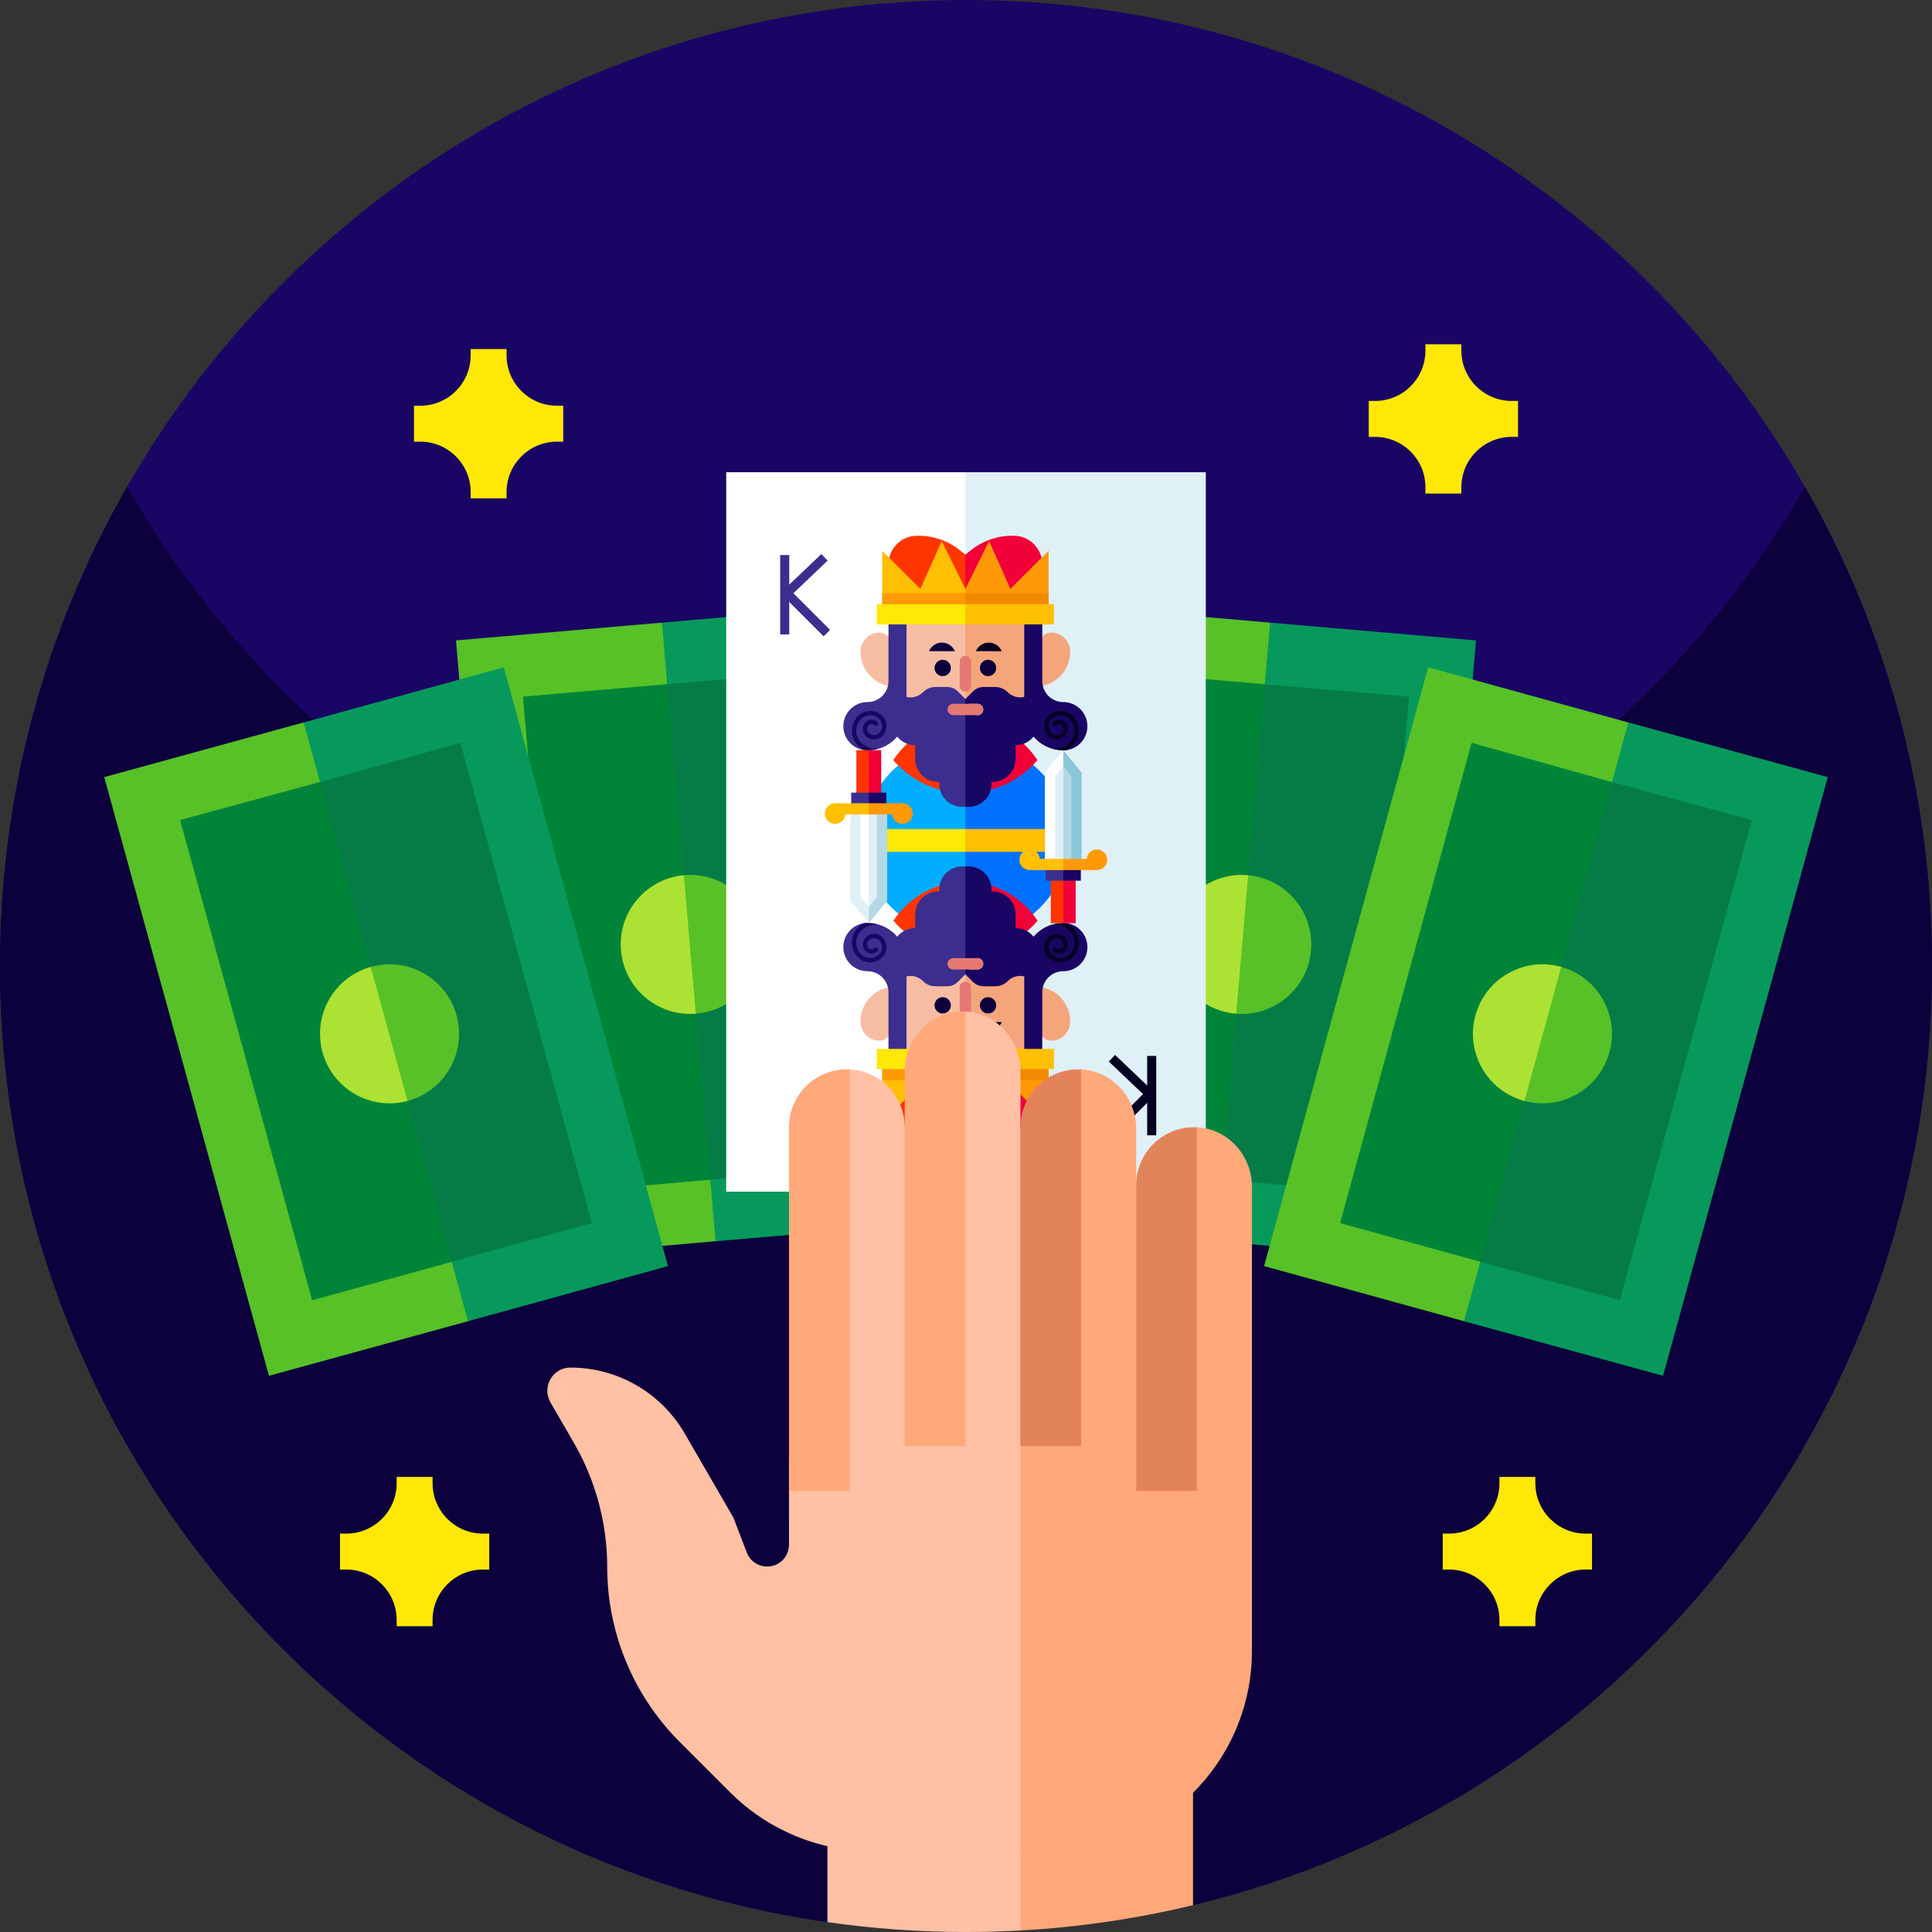 <svg id="Capa_1" enable-background="new 0 0 512 512" height="512" viewBox="0 0 512 512" width="512" xmlns="http://www.w3.org/2000/svg"><rect x="0" y="0" width="512" height="512" fill="#333333" stroke="none"/><g><g><path d="m512 256c0 120.65-83.48 221.83-195.84 248.88l-7.03-3.12c-24.54-10.9-52.64-10.43-76.8 1.29l-13.06 6.33c-123.98-17.81-219.27-124.47-219.27-253.38 0-45.62 11.93-88.45 32.85-125.54.01-.01.02-.03.03-.04.23-.4.46-.8.69-1.21.03-.05.06-.1.08-.14 44.1-77.1 127.15-129.07 222.35-129.07 95.57 0 178.91 52.37 222.88 129.98 0 .01.01.03.02.04 21.07 37.2 33.1 80.18 33.1 125.98z" fill="#190664"/><g><path d="m512 256c0 120.65-83.48 221.83-195.84 248.88l-7.03-3.12c-24.54-10.9-52.64-10.43-76.8 1.29l-13.06 6.33c-123.98-17.81-219.27-124.47-219.27-253.38 0-45.62 11.93-88.45 32.85-125.54.01-.01.02-.03.03-.04.22-.38.44-.75.66-1.14.05-.1.1-.21.15-.26 25.4 44.39 63.69 80.44 109.82 103.02 5.23 2.56 10.6 4.96 16.03 7.17 29.03 11.82 60.72 18.48 93.9 18.79h5.12c33.18-.31 64.87-6.97 93.9-18.79 5.43-2.21 10.8-4.61 16.03-7.17 46.08-22.58 84.42-58.63 109.82-103.02.05.05.1.16.15.26.14.24.27.46.42.7 0 .01.01.03.02.04 21.07 37.2 33.1 80.18 33.1 125.98z" fill="#0c003d"/></g></g><g><g><g><path d="m149.267 107.523h-1.665c-7.375 0-13.355-5.979-13.355-13.355v-1.665h-9.52v1.665c0 7.376-5.979 13.355-13.354 13.355h-1.665v9.52h1.665c7.375 0 13.354 5.979 13.354 13.355v1.665h9.52v-1.665c0-7.376 5.979-13.355 13.355-13.355h1.665z" fill="#ffe706"/></g></g><g><g><path d="m402.293 106.257h-1.665c-7.375 0-13.354-5.979-13.354-13.355v-1.665h-9.52v1.665c0 7.376-5.979 13.355-13.354 13.355h-1.665v9.52h1.665c7.375 0 13.354 5.979 13.354 13.355v1.666h9.52v-1.666c0-7.376 5.979-13.355 13.354-13.355h1.665z" fill="#ffe706"/></g></g></g><g><g><g><path d="m129.658 406.423h-1.665c-7.375 0-13.354-5.979-13.354-13.355v-1.665h-9.52v1.665c0 7.376-5.979 13.355-13.354 13.355h-1.665v9.52h1.665c7.375 0 13.354 5.979 13.354 13.355v1.666h9.52v-1.666c0-7.376 5.979-13.355 13.354-13.355h1.665z" fill="#ffe706"/></g></g><g><g><path d="m421.902 406.423h-1.665c-7.375 0-13.354-5.979-13.354-13.355v-1.665h-9.52v1.665c0 7.376-5.979 13.355-13.355 13.355h-1.665v9.52h1.665c7.375 0 13.355 5.979 13.355 13.355v1.665h9.52v-1.665c0-7.376 5.979-13.355 13.354-13.355h1.665z" fill="#ffe706"/></g></g></g><g><g><g><g><g><path d="m323.788 326.788-1.44 2.15-54.89-4.7 14.39-163.98 54.74 4.75c24.16 52.47 19.31 113.74-12.8 161.78z" fill="#57c127"/><path d="m391.158 169.718-14.22 163.98-54.58-4.76 14.24-163.93z" fill="#07995b"/><path d="m373.378 184.658-11.41 131.26v.01l-76.61-6.66 11.39-131.3 38.43 3.37z" fill="#008538"/><path d="m373.375 184.654-11.402 131.269h-.001l-38.2-3.318 11.402-131.269z" fill="#057c46"/></g><g><path d="m332.814 263.42-5.216 5.221-.113-.01c-10.137-.88-17.638-9.808-16.757-19.945.88-10.137 9.808-17.638 19.945-16.757l.113.01 4.238 6.042c5.53 7.895 4.599 18.615-2.21 25.439z" fill="#ace233"/><path d="m347.43 251.874c-.877 10.101-9.744 17.58-19.832 16.767l3.188-36.702c10.077.939 17.522 9.834 16.644 19.935z" fill="#57c127"/></g></g><g><g><path d="m389.778 348.28-1.81 1.85-52.98-14.6 43.5-158.69 53.03 14.62c14.31 55.96-1.5 115.35-41.74 156.82z" fill="#57c127"/><path d="m484.378 205.94-43.65 158.66-52.75-14.46 43.55-158.69z" fill="#07995b"/><path d="m464.228 217.35-34.98 127.19-36.86-10.15-37.24-10.26 34.84-127.28 37.2 10.41z" fill="#008538"/><path d="m464.228 217.35-34.98 127.19-36.86-10.15-.08-.07 34.88-127.06z" fill="#057c46"/></g><g><path d="m410.07 287.573-6.072 4.196-.109-.03c-9.812-2.693-15.581-12.827-12.888-22.639s12.826-15.582 22.639-12.889l.109.03 3.08 6.707c4.017 8.763 1.169 19.14-6.759 24.625z" fill="#ace233"/><path d="m426.528 278.85c-2.683 9.777-12.753 15.536-22.529 12.919l9.75-35.527c9.743 2.739 15.462 12.831 12.779 22.608z" fill="#57c127"/></g></g></g><g><g><g><path d="m188.212 326.788 1.44 2.15 54.89-4.7-14.39-163.98-54.74 4.75c-24.16 52.47-19.31 113.74 12.8 161.78z" fill="#07995b"/><path d="m120.842 169.718 14.22 163.98 54.58-4.76-14.24-163.93z" fill="#57c127"/><path d="m138.622 184.658 11.41 131.26v.01l76.61-6.66-11.39-131.3-38.43 3.37z" fill="#057c46"/><path d="m138.625 184.654 11.402 131.269h.001l38.2-3.318-11.402-131.269z" fill="#008538"/></g><g><path d="m179.186 263.42 5.216 5.221.113-.01c10.137-.88 17.637-9.808 16.757-19.945s-9.808-17.638-19.945-16.757l-.113.01-4.238 6.042c-5.53 7.895-4.599 18.615 2.21 25.439z" fill="#57c127"/><path d="m164.57 251.874c.877 10.101 9.744 17.58 19.832 16.767l-3.188-36.702c-10.077.939-17.522 9.834-16.644 19.935z" fill="#ace233"/></g></g><g><g><path d="m122.222 348.28 1.81 1.85 52.98-14.6-43.5-158.69-53.03 14.62c-14.31 55.96 1.5 115.35 41.74 156.82z" fill="#07995b"/><path d="m27.622 205.94 43.65 158.66 52.75-14.46-43.55-158.69z" fill="#57c127"/><path d="m47.772 217.35 34.98 127.19 36.86-10.15 37.24-10.26-34.84-127.28-37.2 10.41z" fill="#057c46"/><path d="m47.772 217.35 34.98 127.19 36.86-10.15.08-.07-34.88-127.06z" fill="#008538"/></g><g><path d="m101.93 287.573 6.071 4.196.109-.03c9.812-2.693 15.581-12.827 12.888-22.639s-12.826-15.582-22.639-12.889l-.109.03-3.08 6.707c-4.016 8.763-1.168 19.14 6.76 24.625z" fill="#57c127"/><path d="m85.472 278.85c2.683 9.777 12.753 15.536 22.529 12.919l-9.75-35.527c-9.743 2.739-15.462 12.831-12.779 22.608z" fill="#ace233"/></g></g></g></g><g><g><path d="m284.874 220.488c.45 28.8-6.91 57.61-21.91 83.18l-7.13 12.14h-63.38v-190.66h63.38l7.13 12.14c15 25.56 22.36 54.4 21.91 83.2z" fill="#fff"/><g fill="#3c2e8e"><path d="m206.752 147.089h2.408v21.04h-2.408z"/><path d="m218.267 168.628-11.46-11.457 10.863-10.346 1.661 1.744-9.075 8.644 9.714 9.711z"/></g><path d="m255.834 125.152v190.656h63.712v-19.166-152.324-19.166z" fill="#e0f0f7"/><g fill="#060123"><path d="m304.011 279.827h2.408v21.04h-2.408z"/><path d="m294.904 301.366 11.46-11.457-10.863-10.346-1.661 1.744 9.076 8.644-9.715 9.711z"/></g></g><g><g><g><path d="m259.276 243.355-3.441 5.31c-4.537-.014-8.807-1.124-12.581-3.076-.421-.215-.833-.44-1.241-.674-3.751-2.187-6.944-5.221-9.308-8.84-1.157-1.756-2.116-3.657-2.852-5.666-.552-1.517-.941-3.076-1.161-4.654-.29-2.013-.314-4.05-.065-6.064.206-1.751.618-3.479 1.227-5.15.735-2.009 1.695-3.905 2.852-5.666 2.365-3.619 5.558-6.653 9.308-8.835.407-.239.819-.459 1.241-.679 1.906-.983 3.933-1.756 6.068-2.276 2.084-.515 4.265-.796 6.513-.801l.529.628c11.081 13.152 12.266 32.007 2.911 46.443z" fill="#00adff"/><path d="m282.01 230.616c-.007.026-.018.051-.029.077-1.139 2.998-2.774 5.764-4.82 8.167-2.046 2.399-4.482 4.456-7.234 6.051h-.007c-.411.242-.823.467-1.253.683-3.795 1.969-8.101 3.072-12.671 3.075h-.026c-.044 0-.092 0-.136-.004v-52.384c.044-.004.092-.004.136-.004h.026c4.57.004 8.876 1.106 12.671 3.075.43.213.841.437 1.253.68h.007c2.752 1.598 5.188 3.656 7.234 6.055 2.046 2.403 3.681 5.169 4.82 8.167.011.026.022.051.029.077 1.955 5.241 1.955 11.046 0 16.285z" fill="#0070ff"/><path d="m257.201 225.057-1.367.693h-27.143c-.29-2.009-.314-4.046-.065-6.059h27.209l1.287.595c2.013.931 2.06 3.773.079 4.771z" fill="#ffe706"/><path d="m283.249 225.75h-27.415v-6.059h27.475c.244 2.013.221 4.05-.06 6.059z" fill="#ffbf03"/></g><g><g><path d="m259.08 206.318-3.248 3.865c-7.635 0-14.475-3.384-19.112-8.733 1.943-2.972 4.567-5.467 7.649-7.263.334-.187.672-.375 1.018-.551 3.13-1.617 6.676-2.531 10.445-2.531l.394.429 2.765 3.19c2.874 3.316 2.915 8.232.089 11.594z" fill="#ff3500"/><path d="m274.948 201.446c-4.635 5.354-11.48 8.737-19.115 8.737v-19.079h.021c3.754.003 7.291.908 10.409 2.526.353.175.691.359 1.029.558h.006c2.26 1.313 4.261 3.003 5.942 4.973.616.721 1.186 1.485 1.708 2.285z" fill="#f20038"/></g><path d="m259.118 248.881-3.248 3.865c-7.635 0-14.475-3.384-19.112-8.733 1.943-2.972 4.567-5.467 7.649-7.263.334-.187.672-.375 1.018-.551 3.13-1.617 6.676-2.531 10.445-2.531h.022l3.137 3.619c2.873 3.316 2.914 8.232.089 11.594z" fill="#ff3500"/><path d="m274.986 244.009c-4.635 5.354-11.48 8.737-19.115 8.737v-19.079h.021c3.754.003 7.291.908 10.409 2.526.353.175.691.359 1.029.558h.006c2.26 1.313 4.261 3.003 5.942 4.973.615.721 1.186 1.485 1.708 2.285z" fill="#f20038"/></g></g><g><g><g><g><g><g><path d="m256.949 208.413-1.115 1.77-13.313-12.657c3.991-2.064 8.51-3.228 13.313-3.228 3.443 3.942 3.893 9.674 1.115 14.115z" fill="#f4a57b"/><path d="m269.127 197.516-13.293 12.667v-15.885c4.793 0 9.312 1.154 13.293 3.218z" fill="#f2926a"/></g><path d="" fill="#fff"/></g><path d="m260.422 157.116-4.589-7.641v.009h-.028c-4.94 0-9.449 1.807-12.914 4.79-2.833 2.449-4.968 5.684-6.054 9.369-.529 1.779-.81 3.661-.81 5.605v1.283c-.019-1.592-1.32-2.884-2.917-2.884-2.795-.009-5.066 2.248-5.076 5.048-.019 4.832 3.675 8.793 8.391 9.215.323 1.583.833 3.109 1.508 4.528 0 .009.014.019.014.033 0-.023.005-.033.005-.033 1.587 3.329 4.069 6.143 7.14 8.128 3.072 1.995 6.743 3.151 10.671 3.17h.089l4.181-6.616c6.537-10.354 6.687-23.507.389-34.004z" fill="#f7bda3"/><path d="m283.614 172.694c.019 4.832-3.678 8.803-8.402 9.214-.323 1.59-.829 3.103-1.511 4.528h.013c-3.168 6.671-9.986 11.289-17.861 11.298h-.019v-48.262c4.931 0 9.449 1.809 12.911 4.803l.006.01v-.01c4.205 3.628 6.866 8.989 6.866 14.974v1.232c.048-1.572 1.335-2.835 2.921-2.835 2.797-.009 5.067 2.249 5.076 5.048z" fill="#f4a57b"/><path d="m257.346 155.372-1.512.698h-20.377v-6.522c0-4.181 3.385-7.566 7.562-7.566h.398c3.994 0 7.871 1.358 10.989 3.858l1.428 1.138 1.62.805c3.165 1.568 3.104 6.109-.108 7.589z" fill="#ff3500"/><path d="m276.215 149.548v6.523h-20.38v-9.092l1.427-1.142c3.119-2.496 6.996-3.858 10.992-3.858h.396c4.176 0 7.565 3.388 7.565 7.569z" fill="#f20038"/><path d="m258.437 210.147-2.603 3.689h-.824c-3.367 0-6.096-2.73-6.096-6.096v-.538h-.3c-3.362 0-6.092-2.73-6.092-6.092v-3.619c-1.681 0-3.207-.684-4.312-1.784-1.096-1.105-1.784-2.627-1.784-4.312v-9.486l1.526 1.526c.922.918 2.121 1.377 3.324 1.377s2.407-.459 3.329-1.377c.88-.88 2.074-1.376 3.32-1.376h3.081c1.058 0 2.074.421 2.823 1.171l2.004 2.004.927 1.288 2.308.005c.829.005 1.498.679 1.498 1.512-.005.829-.679 1.498-1.508 1.498h-.164c4.033 6.292 3.888 14.448-.457 20.61z" fill="#3c2e8e"/><g><path d="m240.237 164.766v23.744c0 4.593-2.992 8.489-7.136 9.838l-1.653.304c-.515.094-1.039.145-1.569.145h-.847l-.005-.005c-1.419-.187-2.692-.843-3.661-1.812-1.157-1.161-1.873-2.758-1.873-4.523s.716-3.367 1.873-4.528c1.161-1.156 2.762-1.873 4.528-1.873 1.531 0 2.926-.623 3.928-1.629 1.007-1.007 1.634-2.397 1.634-3.933v-15.728z" fill="#3c2e8e"/></g><path d="m255.834 185.232v28.603h.827c3.365 0 6.096-2.731 6.096-6.096v-.538h.296c3.365 0 6.092-2.727 6.092-6.092v-3.619c1.681 0 3.208-.681 4.312-1.785 1.1-1.104 1.784-2.627 1.784-4.311v-9.485l-1.527 1.527c-.919.915-2.119 1.377-3.323 1.377s-2.408-.462-3.327-1.377c-.881-.881-2.077-1.377-3.323-1.377h-3.081c-1.058 0-2.073.419-2.823 1.169z" fill="#190664"/><path d="m260.567 188.037c-.005.829-.679 1.498-1.508 1.498h-.164c-.178-.281-.365-.557-.562-.829l-1.573-2.187 2.308.005c.829.006 1.499.68 1.499 1.513z" fill="#e0f0f7"/><path d="m288.174 192.457c0 1.765-.712 3.362-1.873 4.523-.969.969-2.238 1.625-3.661 1.817 0 0 0 0-.005 0h-.154c-.791.009-1.583-.056-2.36-.187l-1.55-.262c-4.144-1.349-7.14-5.244-7.14-9.838v-23.744h4.785v15.728c0 1.536.623 2.926 1.629 3.933 1.007 1.007 2.397 1.629 3.933 1.629 1.765 0 3.362.716 4.523 1.873 1.161 1.162 1.873 2.763 1.873 4.528z" fill="#190664"/><path d="m285.907 193.663c0 1.484-.581 2.877-1.627 3.927-.496.496-1.05.896-1.642 1.208 0 0 0 0-.004 0-.281.038-.565.058-.858.058-1.119 0-2.196-.177-3.204-.508 1.727.281 3.561-.246 4.892-1.573.831-.831 1.288-1.938 1.288-3.111s-.458-2.281-1.288-3.112c-1.327-1.327-3.488-1.327-4.815 0-1.015 1.019-1.015 2.673 0 3.689.373.373.869.577 1.396.577.523 0 1.019-.204 1.392-.577.273-.277.427-.642.427-1.035 0-.388-.154-.754-.427-1.031-.411-.411-1.081-.411-1.492 0-.223.223-.588.223-.815 0-.223-.227-.223-.592 0-.815.861-.862 2.261-.862 3.123 0 .492.492.765 1.15.765 1.846 0 .7-.273 1.358-.765 1.85-.592.592-1.377.915-2.208.915-.835 0-1.619-.323-2.211-.915-1.465-1.465-1.465-3.85 0-5.319 1.777-1.777 4.669-1.777 6.446 0 1.046 1.049 1.627 2.441 1.627 3.926z" fill="#060123"/><path d="m255.818 183.275c-.83-.003-1.501-.678-1.499-1.509l.022-6.456c.003-.831.678-1.502 1.509-1.499s1.502.678 1.499 1.509l-.022 6.456c-.003.831-.678 1.502-1.509 1.499z" fill="#e47971"/><path d="m260.567 188.037c-.005.829-.679 1.498-1.508 1.498h-.164l-6.293-.023c-.833-.005-1.503-.679-1.498-1.508 0-.833.674-1.503 1.508-1.498l4.148.014 2.308.005c.829.005 1.499.679 1.499 1.512z" fill="#e47971"/><path d="m253.053 172.582c-.56-1.337-1.879-2.279-3.42-2.284s-2.866.927-3.436 2.261z" fill="#0c003d"/><path d="m265.472 172.582c-.56-1.337-1.879-2.279-3.42-2.284s-2.866.927-3.436 2.261z" fill="#060123"/></g><g fill="#0c003d"><circle cx="249.825" cy="177.016" r="2.163"/><path d="m264.007 177.016c0 1.195-.969 2.163-2.164 2.163s-2.163-.969-2.163-2.163c0-1.195.969-2.163 2.163-2.163 1.196-.001 2.164.968 2.164 2.163z"/></g><path d="m257.176 162.971-1.34.74h-22.05v-17.74l10.11 10.1 5.68-12.68 6.26 12.68 1.56 1.03c2.15 1.42 2.03 4.61-.22 5.87z" fill="#ffbf03"/><path d="m277.878 145.975v17.74h-22.044v-7.643l6.278-12.689 5.664 12.689z" fill="#ff9906"/><path d="m257.182 162.982-1.348.73h-22.044v-6.541h22.044l1.358.745c1.998 1.096 1.994 3.975-.01 5.066z" fill="#ff9906"/><path d="m255.834 157.174h22.043v6.541h-22.043z" fill="#f28a00"/><path d="m256.882 165.136-1.049.337h-23.467v-5.352h23.467l1.283.562c2.009.885 1.859 3.784-.234 4.453z" fill="#ffe706"/><g><path d="m230.231 192.175c-.573.569-.573 1.496 0 2.065.369.373.865.577 1.392.577s1.019-.204 1.392-.577c1.015-1.016 1.015-2.669 0-3.689-1.327-1.327-3.485-1.327-4.812 0-.831.831-1.288 1.939-1.288 3.112s.458 2.281 1.288 3.111c1.331 1.331 3.169 1.854 4.896 1.573-1.008.331-2.088.508-3.208.508-.292 0-.581-.019-.861-.058l-.004-.004c-.589-.308-1.142-.708-1.638-1.204-2.165-2.165-2.165-5.688 0-7.854 1.777-1.777 4.665-1.777 6.442 0 1.465 1.469 1.465 3.854 0 5.319-.588.592-1.373.915-2.208.915s-1.619-.323-2.212-.915c-1.019-1.019-1.019-2.677 0-3.696.861-.862 2.262-.862 3.123 0 .227.223.227.588 0 .815-.227.223-.592.223-.815 0-.41-.41-1.079-.41-1.487.002z" fill="#190664"/></g><path d="m255.834 160.121h23.469v5.35h-23.469z" fill="#ffbf03"/></g><g><path d="m256.949 235.028-1.115-1.77-13.313 12.657c3.991 2.064 8.51 3.228 13.313 3.228 3.443-3.942 3.893-9.674 1.115-14.115z" fill="#f4a57b"/><path d="m269.127 245.925-13.293-12.667v15.885c4.793 0 9.312-1.155 13.293-3.218z" fill="#f2926a"/></g><path d="" fill="#fff"/><path d="m260.033 252.322-4.181-6.616h-.089c-3.928.019-7.599 1.175-10.671 3.17-3.072 1.985-5.553 4.799-7.14 8.128 0 0-.005-.009-.005-.033 0 .014-.014.023-.014.033-.674 1.419-1.185 2.945-1.508 4.528-4.715.421-8.409 4.383-8.391 9.215.009 2.8 2.28 5.057 5.076 5.048 1.597 0 2.898-1.292 2.917-2.884v1.283c0 1.943.281 3.825.81 5.605 1.086 3.685 3.221 6.92 6.054 9.369 3.465 2.983 7.974 4.79 12.914 4.79h.028v.009l4.589-7.642c6.298-10.498 6.148-23.65-.389-34.003z" fill="#f7bda3"/><path d="m283.614 270.747c.019-4.832-3.678-8.803-8.402-9.214-.323-1.59-.829-3.103-1.511-4.528h.013c-3.168-6.671-9.986-11.289-17.861-11.298h-.019v48.262c4.931 0 9.449-1.809 12.911-4.803l.006-.01v.01c4.205-3.628 6.866-8.989 6.866-14.974v-1.232c.048 1.572 1.335 2.835 2.921 2.835 2.797.009 5.067-2.25 5.076-5.048z" fill="#f4a57b"/><path d="m257.346 288.07-1.512-.698h-20.377v6.522c0 4.181 3.385 7.566 7.562 7.566h.398c3.994 0 7.871-1.358 10.989-3.858l1.428-1.138 1.62-.805c3.165-1.568 3.104-6.109-.108-7.589z" fill="#ff3500"/><path d="m276.215 293.894v-6.523h-20.38v9.092l1.427 1.142c3.119 2.496 6.996 3.858 10.992 3.858h.396c4.176 0 7.565-3.388 7.565-7.569z" fill="#f20038"/><path d="m258.437 233.294-2.603-3.69h-.824c-3.367 0-6.096 2.73-6.096 6.096v.538h-.3c-3.362 0-6.092 2.73-6.092 6.092v3.619c-1.681 0-3.207.684-4.312 1.784-1.096 1.105-1.784 2.627-1.784 4.312v9.486l1.526-1.526c.922-.918 2.121-1.376 3.324-1.376s2.407.459 3.329 1.376c.88.88 2.074 1.377 3.32 1.377h3.081c1.058 0 2.074-.421 2.823-1.171l2.004-2.004.927-1.288 2.308-.005c.829-.005 1.498-.679 1.498-1.512-.005-.829-.679-1.498-1.508-1.498h-.164c4.033-6.292 3.888-14.449-.457-20.61z" fill="#3c2e8e"/><g><path d="m240.237 278.674v-23.744c0-4.593-2.992-8.489-7.136-9.837l-1.653-.304c-.515-.094-1.039-.145-1.569-.145h-.847l-.005.005c-1.419.187-2.692.843-3.661 1.812-1.157 1.161-1.873 2.758-1.873 4.523s.716 3.367 1.873 4.528c1.161 1.157 2.762 1.873 4.528 1.873 1.531 0 2.926.623 3.928 1.63 1.007 1.007 1.634 2.397 1.634 3.933v15.728h4.781z" fill="#3c2e8e"/></g><path d="m255.834 258.208v-28.603h.827c3.365 0 6.096 2.731 6.096 6.096v.538h.296c3.365 0 6.092 2.727 6.092 6.092v3.619c1.681 0 3.208.681 4.312 1.785 1.1 1.104 1.784 2.627 1.784 4.311v9.484l-1.527-1.527c-.919-.915-2.119-1.377-3.323-1.377s-2.408.462-3.327 1.377c-.881.881-2.077 1.377-3.323 1.377h-3.081c-1.058 0-2.073-.419-2.823-1.169z" fill="#190664"/><path d="m260.567 255.403c-.005-.829-.679-1.498-1.508-1.498h-.164c-.178.281-.365.557-.562.829l-1.573 2.187 2.308-.005c.829-.005 1.499-.679 1.499-1.513z" fill="#e0f0f7"/><path d="m288.174 250.983c0-1.765-.712-3.362-1.873-4.523-.969-.969-2.238-1.625-3.661-1.817 0 0 0 0-.005 0h-.154c-.791-.009-1.583.056-2.36.187l-1.55.262c-4.144 1.348-7.14 5.244-7.14 9.837v23.744h4.785v-15.728c0-1.536.623-2.926 1.629-3.933 1.007-1.007 2.397-1.63 3.933-1.63 1.765 0 3.362-.716 4.523-1.873 1.161-1.159 1.873-2.761 1.873-4.526z" fill="#190664"/><path d="m285.907 249.777c0-1.485-.581-2.877-1.627-3.927-.496-.496-1.05-.896-1.642-1.208 0 0 0 0-.004 0-.281-.038-.565-.058-.858-.058-1.119 0-2.196.177-3.204.508 1.727-.281 3.561.246 4.892 1.573.831.831 1.288 1.939 1.288 3.112s-.458 2.281-1.288 3.111c-1.327 1.327-3.488 1.327-4.815 0-1.015-1.019-1.015-2.673 0-3.688.373-.373.869-.577 1.396-.577.523 0 1.019.204 1.392.577.273.277.427.642.427 1.035 0 .388-.154.754-.427 1.031-.411.411-1.081.411-1.492 0-.223-.223-.588-.223-.815 0-.223.227-.223.592 0 .815.861.861 2.261.861 3.123 0 .492-.492.765-1.15.765-1.846 0-.7-.273-1.358-.765-1.85-.592-.592-1.377-.915-2.208-.915-.835 0-1.619.323-2.211.915-1.465 1.465-1.465 3.85 0 5.319 1.777 1.777 4.669 1.777 6.446 0 1.046-1.05 1.627-2.442 1.627-3.927z" fill="#060123"/><path d="m255.818 260.166c-.83.003-1.501.678-1.499 1.509l.022 6.457c.003.831.678 1.501 1.509 1.499.831-.003 1.502-.678 1.499-1.509l-.022-6.457c-.003-.831-.678-1.502-1.509-1.499z" fill="#e47971"/><path d="m260.567 255.403c-.005-.829-.679-1.498-1.508-1.498h-.164l-6.293.023c-.833.005-1.503.679-1.498 1.508 0 .834.674 1.503 1.508 1.498l4.148-.014 2.308-.005c.829-.004 1.499-.678 1.499-1.512z" fill="#e47971"/><path d="m253.053 270.859c-.56 1.337-1.879 2.279-3.42 2.284s-2.866-.927-3.436-2.261z" fill="#0c003d"/><path d="m265.472 270.859c-.56 1.337-1.879 2.279-3.42 2.284s-2.866-.927-3.436-2.261z" fill="#060123"/><g fill="#0c003d"><path d="m251.988 266.425c0-1.195-.969-2.163-2.163-2.163s-2.163.969-2.163 2.163c0 1.195.969 2.164 2.163 2.164s2.163-.969 2.163-2.164z"/><path d="m264.007 266.425c0-1.195-.969-2.163-2.164-2.163s-2.163.969-2.163 2.163c0 1.195.969 2.164 2.163 2.164 1.196-.001 2.164-.969 2.164-2.164z"/></g><path d="m258.256 285.771-2.42 1.6-6.3 12.59-5.64-12.59-10.11 10.1v-17.74h22.05l2.24 1.24c1.84 1.03 1.94 3.64.18 4.8z" fill="#ffbf03"/><path d="m277.878 297.466v-17.741h-22.044v7.643l6.278 12.69 5.664-12.69z" fill="#ff9906"/><path d="m257.182 280.458-1.348-.73h-22.044v6.541h22.044l1.358-.744c1.998-1.097 1.994-3.976-.01-5.067z" fill="#ff9906"/><path d="m255.834 279.725h22.043v6.541h-22.043z" fill="#f28a00"/><path d="m256.882 278.304-1.049-.337h-23.467v5.352h23.467l1.283-.562c2.009-.885 1.859-3.783-.234-4.453z" fill="#ffe706"/><g><path d="m230.231 251.266c-.573-.569-.573-1.496 0-2.065.369-.373.865-.577 1.392-.577s1.019.204 1.392.577c1.015 1.015 1.015 2.669 0 3.688-1.327 1.327-3.485 1.327-4.812 0-.831-.831-1.288-1.938-1.288-3.111s.458-2.281 1.288-3.112c1.331-1.331 3.169-1.854 4.896-1.573-1.008-.331-2.088-.508-3.208-.508-.292 0-.581.019-.861.058l-.004.004c-.589.308-1.142.708-1.638 1.204-2.165 2.165-2.165 5.688 0 7.854 1.777 1.777 4.665 1.777 6.442 0 1.465-1.469 1.465-3.854 0-5.319-.588-.592-1.373-.915-2.208-.915s-1.619.323-2.212.915c-1.019 1.019-1.019 2.677 0 3.696.861.861 2.262.861 3.123 0 .227-.223.227-.589 0-.815-.227-.223-.592-.223-.815 0-.41.41-1.079.41-1.487-.001z" fill="#190664"/></g><path d="m255.834 277.969h23.469v5.35h-23.469z" fill="#ffbf03"/></g><g><g><path d="m230.24 212.408h-3.301v-13.611h3.301l.407.983c1.7 4.069 1.55 8.677-.407 12.628z" fill="#ff3500"/><path d="m230.238 198.798h3.294v13.612h-3.294z" fill="#f20038"/><g><path d="m230.76 213.602c.759-1.086.606-2.631-.492-3.516l-.028-.028h-4.663v3.544z" fill="#3c2e8e"/><path d="m230.238 210.058h4.657v3.544h-4.657z" fill="#190664"/><g><g><g><path d="m230.793 242.23-.555 2.416-4.877-5.942v-24.535h4.877l.559 2.444c1.948 8.428 1.943 17.189-.004 25.617z" fill="#e0f0f7"/><path d="m235.114 214.169v24.535l-4.876 5.942v-30.477z" fill="#b5d8e5"/></g><g><path d="m230.835 236.218-.597 4.162-2.147-2.617v-23.594h2.147l.522 3.441c.936 6.167.964 12.437.075 18.608z" fill="#fff"/><path d="m230.238 214.169h2.145v23.596l-2.145 2.615z" fill="#e0f0f7"/></g></g><g><path d="m230.797 215.602-.559.234h-6.192c-.117 1.4-1.292 2.5-2.72 2.5-1.508 0-2.735-1.227-2.735-2.734 0-1.512 1.227-2.734 2.735-2.734h8.913l.616.29c1.047.496 1.015 1.999-.058 2.444z" fill="#ffbf03"/><path d="m241.882 215.601c0-1.511-1.225-2.733-2.733-2.733h-8.911v2.969h6.191c.119 1.398 1.289 2.497 2.72 2.497 1.509 0 2.733-1.225 2.733-2.733z" fill="#ff9906"/></g></g></g></g></g><g><g><path d="m282.713 242.435-.935 2.211h-3.301v-13.611h3.301l.882 2.019c1.304 2.987 1.323 6.379.053 9.381z" fill="#ff3500"/><path d="m281.778 231.035h3.294v13.612h-3.294z" fill="#f20038"/><g><path d="m283.469 232.279-1.691 1.106h-4.659v-4.106h4.659l1.731 1.247c.606.436.585 1.344-.04 1.753z" fill="#3c2e8e"/><path d="m281.778 229.277h4.656v4.109h-4.656z" fill="#190664"/><g><g><path d="m281.778 229.274h-4.879v-24.535l4.879-5.942 1.128 4.589c2.102 8.559 1.709 17.544-1.128 25.888z" fill="#fff"/><path d="m281.777 229.275h4.877v-24.534l-4.877-5.943z" fill="#8bc6d8"/><path d="m281.778 229.274h-2.145v-23.594l2.145-2.617.309 1.629c1.55 8.133 1.442 16.491-.309 24.582z" fill="#e0f0f7"/><path d="m281.777 229.275h2.146v-23.595l-2.146-2.616z" fill="#b5d8e5"/></g><path d="m282.091 230.43-.314.145h-8.915c-1.508 0-2.73-1.222-2.73-2.73 0-1.512 1.222-2.734 2.73-2.734 1.433 0 2.603 1.1 2.725 2.496h6.19l.346.173c1.102.553 1.078 2.126-.032 2.65z" fill="#ffbf03"/><path d="m293.422 227.844c0 1.512-1.224 2.733-2.733 2.733h-8.912v-2.969h6.192c.119-1.398 1.29-2.497 2.72-2.497 1.509-.001 2.733 1.224 2.733 2.733z" fill="#ff9906"/></g></g></g></g></g></g></g></g><g><g><path d="m271.36 510.44c-.1.15-.2.3-.3.45l-.47.7c-4.83.27-9.69.41-14.59.41-12.47 0-24.74-.89-36.73-2.62v-46.91h51.16v.01c.18.27.36.53.54.79 9.65 14.2 9.83 32.83.39 47.17z" fill="#ffc0a4"/><path d="m316.16 462.48v42.4c-14.73 3.56-29.96 5.83-45.57 6.71-.05 0-.11.01-.16.01v-49.12z" fill="#ffa87a"/><path d="m280.834 464.957-10.404 25.626h-39.362c-.301 0-.621 0-.922-.013-3.69-.064-7.329-.506-10.879-1.326-3.927-.89-7.732-2.229-11.34-3.991-5.285-2.544-10.148-5.977-14.383-10.212l-13.422-13.422c-.641-.64-1.268-1.294-1.877-1.954-1.275-1.384-2.493-2.819-3.626-4.305-.756-.961-1.473-1.948-2.153-2.954-1.576-2.268-2.979-4.619-4.241-7.053-.846-1.647-1.621-3.318-2.326-5.029-.795-1.909-1.493-3.857-2.101-5.849-1.903-6.176-2.89-12.66-2.89-19.251 0-4.402-.448-8.777-1.32-13.063-1.409-6.945-3.946-13.646-7.521-19.822l-6.202-10.706c-.564-.986-.826-2.031-.826-3.056 0-3.21 2.556-6.157 6.131-6.157 12.48 0 24.018 6.657 30.271 17.445l12.909 22.295 3.556 9.276c1.788 4.664 8.252 5.017 10.545.577.416-.82.641-1.73.641-2.646v-6.132h-.006v-16.074l16.074-103.753c8.136.384 14.6 7.098 14.6 15.311l16.072-30.659c8.245.385 14.596 7.492 14.596 15.75v14.908l10.68 26.613c17.991 44.829 17.888 94.876-.274 139.626z" fill="#ffc0a4"/><path d="m331.778 314.493v123.037c0 1.89-.096 3.761-.301 5.613-.134 1.403-.34 2.793-.602 4.164-.269 1.48-.609 2.928-1.012 4.35-3.671 13.357-12.441 24.601-24.089 31.52-1.403.84-2.858 1.608-4.35 2.319-.84.39-1.685.769-2.543 1.121-3.178 1.301-6.515 2.312-9.962 2.986-3.299.647-6.714.98-10.193.98h-8.296v-191.863h.795c8.456 0 15.311-6.855 15.311-15.311 8.245.403 14.575 7.501 14.575 15.76v14.889c3.318 0 6.445-1.07 9.001-2.928 2.55-1.864 4.529-4.51 5.548-7.669l1.525-4.715c8.244.378 14.593 7.483 14.593 15.747z" fill="#ffa87a"/><g><path d="m225.163 283.408v111.709h-16.075v-96.396c0-8.711 7.265-15.727 16.075-15.313z" fill="#ffa87a"/><path d="m286.504 283.408v99.844h-16.075v-84.53c0-8.712 7.265-15.728 16.075-15.314z" fill="#e3835a"/><path d="m301.11 314.056v81.061h16.075v-96.374c-8.81-.413-16.075 6.602-16.075 15.313z" fill="#e3835a"/><path d="m255.833 268.062v115.19h-16.075v-99.441c0-8.266 6.352-15.368 14.607-15.749.5-.022.989-.022 1.468 0z" fill="#ffa87a"/></g></g></g></g></svg>